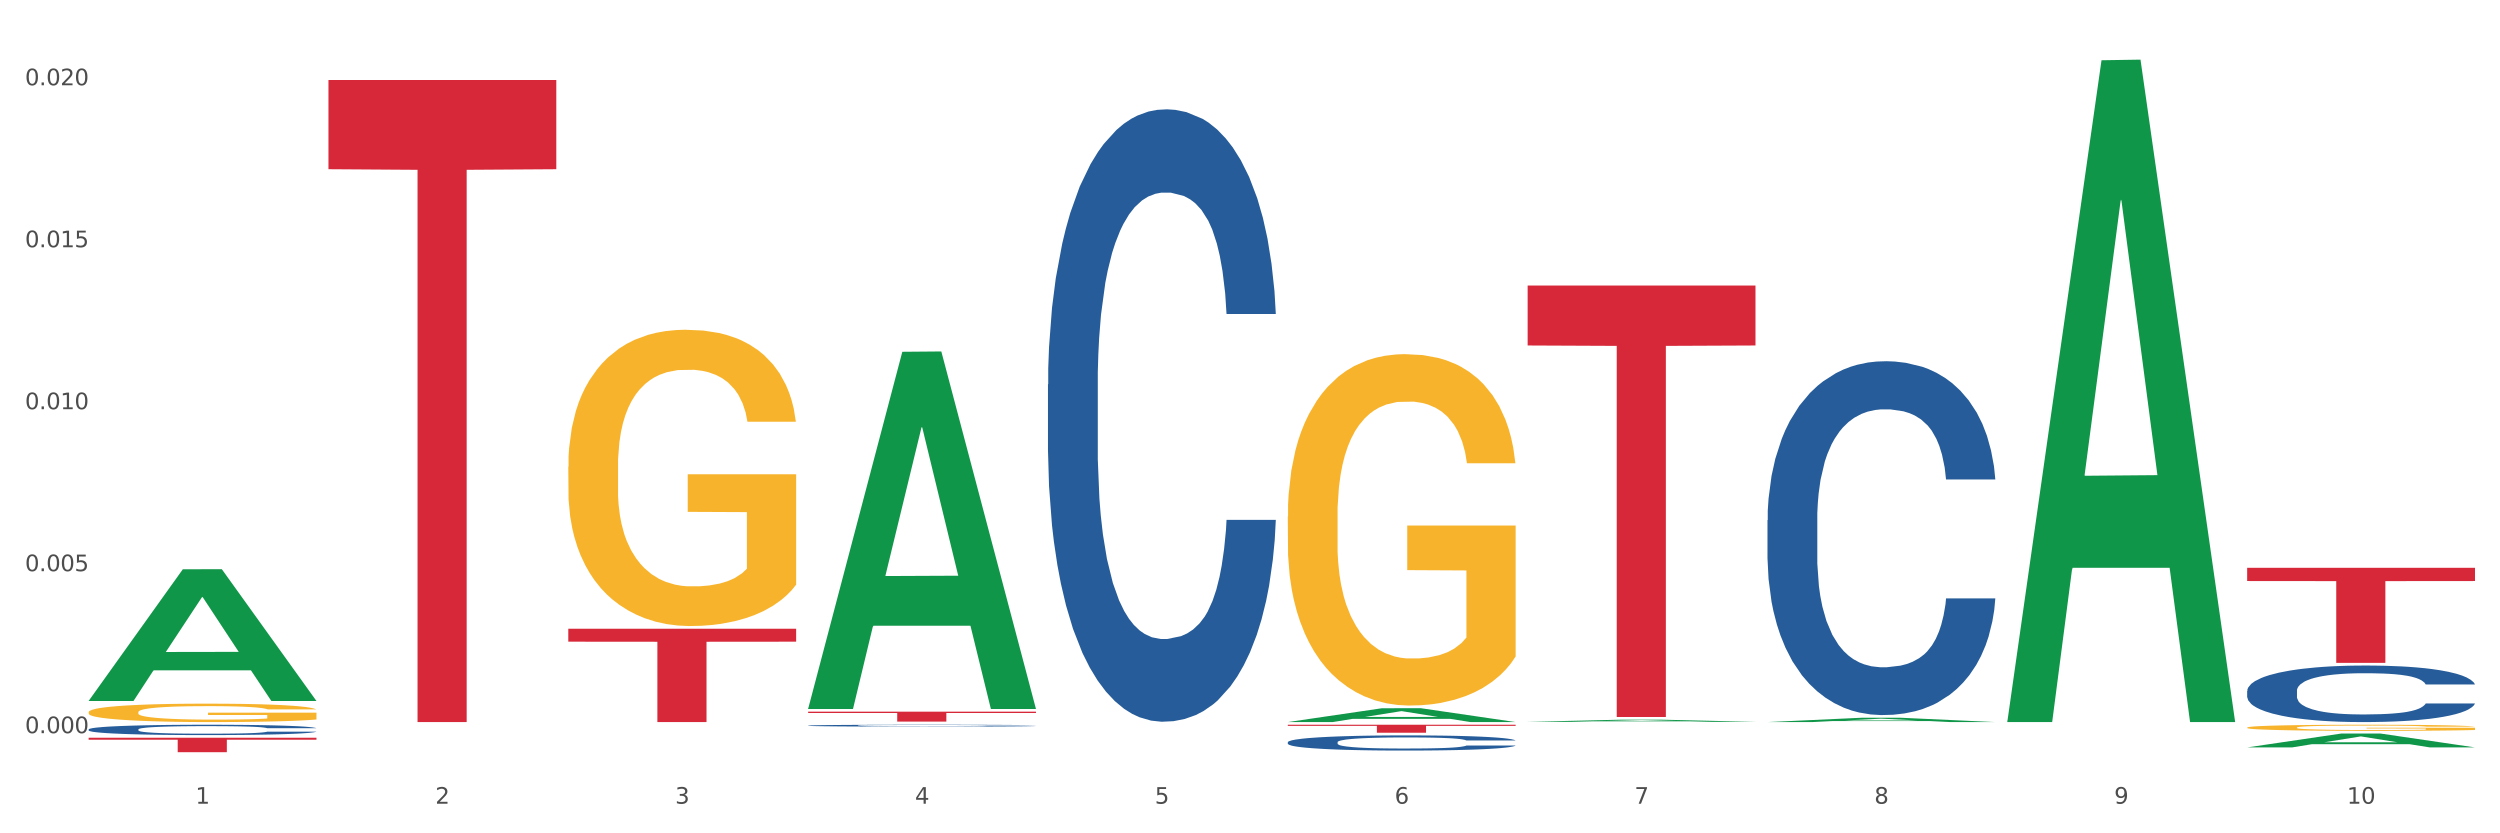 <?xml version="1.0" encoding="utf-8" standalone="no"?>
<!DOCTYPE svg PUBLIC "-//W3C//DTD SVG 1.1//EN"
  "http://www.w3.org/Graphics/SVG/1.1/DTD/svg11.dtd">
<svg xmlns:xlink="http://www.w3.org/1999/xlink" width="1080pt" height="360pt" viewBox="0 0 1080 360" xmlns="http://www.w3.org/2000/svg" version="1.1">
 <rect x="0" y="0" width="1080" height="360" fill="#333333" stroke="none"/>
 <defs>
  <style type="text/css">*{stroke-linejoin: round; stroke-linecap: butt}</style>
 </defs>
 <g id="figure_1">
  <g id="patch_1">
   <path d="M 0 360 
L 1080 360 
L 1080 0 
L 0 0 
z
" style="fill: #ffffff; stroke: #ffffff; stroke-linejoin: miter"/>
  </g>
  <g id="axes_1">
   <g id="matplotlib.axis_1">
    <g id="xtick_1">
     <g id="text_1">
      <!-- 1 -->
      <g style="fill: #4d4d4d" transform="translate(84.444 347.204) scale(0.096 -0.096)">
       <defs>
        <path id="DejaVuSans-31" d="M 794 531 
L 1825 531 
L 1825 4091 
L 703 3866 
L 703 4441 
L 1819 4666 
L 2450 4666 
L 2450 531 
L 3481 531 
L 3481 0 
L 794 0 
L 794 531 
z
" transform="scale(0.016)"/>
       </defs>
       <use xlink:href="#DejaVuSans-31"/>
      </g>
     </g>
    </g>
    <g id="xtick_2">
     <g id="text_2">
      <!-- 2 -->
      <g style="fill: #4d4d4d" transform="translate(188.053 347.204) scale(0.096 -0.096)">
       <defs>
        <path id="DejaVuSans-32" d="M 1228 531 
L 3431 531 
L 3431 0 
L 469 0 
L 469 531 
Q 828 903 1448 1529 
Q 2069 2156 2228 2338 
Q 2531 2678 2651 2914 
Q 2772 3150 2772 3378 
Q 2772 3750 2511 3984 
Q 2250 4219 1831 4219 
Q 1534 4219 1204 4116 
Q 875 4013 500 3803 
L 500 4441 
Q 881 4594 1212 4672 
Q 1544 4750 1819 4750 
Q 2544 4750 2975 4387 
Q 3406 4025 3406 3419 
Q 3406 3131 3298 2873 
Q 3191 2616 2906 2266 
Q 2828 2175 2409 1742 
Q 1991 1309 1228 531 
z
" transform="scale(0.016)"/>
       </defs>
       <use xlink:href="#DejaVuSans-32"/>
      </g>
     </g>
    </g>
    <g id="xtick_3">
     <g id="text_3">
      <!-- 3 -->
      <g style="fill: #4d4d4d" transform="translate(291.663 347.204) scale(0.096 -0.096)">
       <defs>
        <path id="DejaVuSans-33" d="M 2597 2516 
Q 3050 2419 3304 2112 
Q 3559 1806 3559 1356 
Q 3559 666 3084 287 
Q 2609 -91 1734 -91 
Q 1441 -91 1130 -33 
Q 819 25 488 141 
L 488 750 
Q 750 597 1062 519 
Q 1375 441 1716 441 
Q 2309 441 2620 675 
Q 2931 909 2931 1356 
Q 2931 1769 2642 2001 
Q 2353 2234 1838 2234 
L 1294 2234 
L 1294 2753 
L 1863 2753 
Q 2328 2753 2575 2939 
Q 2822 3125 2822 3475 
Q 2822 3834 2567 4026 
Q 2313 4219 1838 4219 
Q 1578 4219 1281 4162 
Q 984 4106 628 3988 
L 628 4550 
Q 988 4650 1302 4700 
Q 1616 4750 1894 4750 
Q 2613 4750 3031 4423 
Q 3450 4097 3450 3541 
Q 3450 3153 3228 2886 
Q 3006 2619 2597 2516 
z
" transform="scale(0.016)"/>
       </defs>
       <use xlink:href="#DejaVuSans-33"/>
      </g>
     </g>
    </g>
    <g id="xtick_4">
     <g id="text_4">
      <!-- 4 -->
      <g style="fill: #4d4d4d" transform="translate(395.273 347.204) scale(0.096 -0.096)">
       <defs>
        <path id="DejaVuSans-34" d="M 2419 4116 
L 825 1625 
L 2419 1625 
L 2419 4116 
z
M 2253 4666 
L 3047 4666 
L 3047 1625 
L 3713 1625 
L 3713 1100 
L 3047 1100 
L 3047 0 
L 2419 0 
L 2419 1100 
L 313 1100 
L 313 1709 
L 2253 4666 
z
" transform="scale(0.016)"/>
       </defs>
       <use xlink:href="#DejaVuSans-34"/>
      </g>
     </g>
    </g>
    <g id="xtick_5">
     <g id="text_5">
      <!-- 5 -->
      <g style="fill: #4d4d4d" transform="translate(498.883 347.204) scale(0.096 -0.096)">
       <defs>
        <path id="DejaVuSans-35" d="M 691 4666 
L 3169 4666 
L 3169 4134 
L 1269 4134 
L 1269 2991 
Q 1406 3038 1543 3061 
Q 1681 3084 1819 3084 
Q 2600 3084 3056 2656 
Q 3513 2228 3513 1497 
Q 3513 744 3044 326 
Q 2575 -91 1722 -91 
Q 1428 -91 1123 -41 
Q 819 9 494 109 
L 494 744 
Q 775 591 1075 516 
Q 1375 441 1709 441 
Q 2250 441 2565 725 
Q 2881 1009 2881 1497 
Q 2881 1984 2565 2268 
Q 2250 2553 1709 2553 
Q 1456 2553 1204 2497 
Q 953 2441 691 2322 
L 691 4666 
z
" transform="scale(0.016)"/>
       </defs>
       <use xlink:href="#DejaVuSans-35"/>
      </g>
     </g>
    </g>
    <g id="xtick_6">
     <g id="text_6">
      <!-- 6 -->
      <g style="fill: #4d4d4d" transform="translate(602.492 347.204) scale(0.096 -0.096)">
       <defs>
        <path id="DejaVuSans-36" d="M 2113 2584 
Q 1688 2584 1439 2293 
Q 1191 2003 1191 1497 
Q 1191 994 1439 701 
Q 1688 409 2113 409 
Q 2538 409 2786 701 
Q 3034 994 3034 1497 
Q 3034 2003 2786 2293 
Q 2538 2584 2113 2584 
z
M 3366 4563 
L 3366 3988 
Q 3128 4100 2886 4159 
Q 2644 4219 2406 4219 
Q 1781 4219 1451 3797 
Q 1122 3375 1075 2522 
Q 1259 2794 1537 2939 
Q 1816 3084 2150 3084 
Q 2853 3084 3261 2657 
Q 3669 2231 3669 1497 
Q 3669 778 3244 343 
Q 2819 -91 2113 -91 
Q 1303 -91 875 529 
Q 447 1150 447 2328 
Q 447 3434 972 4092 
Q 1497 4750 2381 4750 
Q 2619 4750 2861 4703 
Q 3103 4656 3366 4563 
z
" transform="scale(0.016)"/>
       </defs>
       <use xlink:href="#DejaVuSans-36"/>
      </g>
     </g>
    </g>
    <g id="xtick_7">
     <g id="text_7">
      <!-- 7 -->
      <g style="fill: #4d4d4d" transform="translate(706.102 347.204) scale(0.096 -0.096)">
       <defs>
        <path id="DejaVuSans-37" d="M 525 4666 
L 3525 4666 
L 3525 4397 
L 1831 0 
L 1172 0 
L 2766 4134 
L 525 4134 
L 525 4666 
z
" transform="scale(0.016)"/>
       </defs>
       <use xlink:href="#DejaVuSans-37"/>
      </g>
     </g>
    </g>
    <g id="xtick_8">
     <g id="text_8">
      <!-- 8 -->
      <g style="fill: #4d4d4d" transform="translate(809.712 347.204) scale(0.096 -0.096)">
       <defs>
        <path id="DejaVuSans-38" d="M 2034 2216 
Q 1584 2216 1326 1975 
Q 1069 1734 1069 1313 
Q 1069 891 1326 650 
Q 1584 409 2034 409 
Q 2484 409 2743 651 
Q 3003 894 3003 1313 
Q 3003 1734 2745 1975 
Q 2488 2216 2034 2216 
z
M 1403 2484 
Q 997 2584 770 2862 
Q 544 3141 544 3541 
Q 544 4100 942 4425 
Q 1341 4750 2034 4750 
Q 2731 4750 3128 4425 
Q 3525 4100 3525 3541 
Q 3525 3141 3298 2862 
Q 3072 2584 2669 2484 
Q 3125 2378 3379 2068 
Q 3634 1759 3634 1313 
Q 3634 634 3220 271 
Q 2806 -91 2034 -91 
Q 1263 -91 848 271 
Q 434 634 434 1313 
Q 434 1759 690 2068 
Q 947 2378 1403 2484 
z
M 1172 3481 
Q 1172 3119 1398 2916 
Q 1625 2713 2034 2713 
Q 2441 2713 2670 2916 
Q 2900 3119 2900 3481 
Q 2900 3844 2670 4047 
Q 2441 4250 2034 4250 
Q 1625 4250 1398 4047 
Q 1172 3844 1172 3481 
z
" transform="scale(0.016)"/>
       </defs>
       <use xlink:href="#DejaVuSans-38"/>
      </g>
     </g>
    </g>
    <g id="xtick_9">
     <g id="text_9">
      <!-- 9 -->
      <g style="fill: #4d4d4d" transform="translate(913.322 347.204) scale(0.096 -0.096)">
       <defs>
        <path id="DejaVuSans-39" d="M 703 97 
L 703 672 
Q 941 559 1184 500 
Q 1428 441 1663 441 
Q 2288 441 2617 861 
Q 2947 1281 2994 2138 
Q 2813 1869 2534 1725 
Q 2256 1581 1919 1581 
Q 1219 1581 811 2004 
Q 403 2428 403 3163 
Q 403 3881 828 4315 
Q 1253 4750 1959 4750 
Q 2769 4750 3195 4129 
Q 3622 3509 3622 2328 
Q 3622 1225 3098 567 
Q 2575 -91 1691 -91 
Q 1453 -91 1209 -44 
Q 966 3 703 97 
z
M 1959 2075 
Q 2384 2075 2632 2365 
Q 2881 2656 2881 3163 
Q 2881 3666 2632 3958 
Q 2384 4250 1959 4250 
Q 1534 4250 1286 3958 
Q 1038 3666 1038 3163 
Q 1038 2656 1286 2365 
Q 1534 2075 1959 2075 
z
" transform="scale(0.016)"/>
       </defs>
       <use xlink:href="#DejaVuSans-39"/>
      </g>
     </g>
    </g>
    <g id="xtick_10">
     <g id="text_10">
      <!-- 10 -->
      <g style="fill: #4d4d4d" transform="translate(1013.877 347.204) scale(0.096 -0.096)">
       <defs>
        <path id="DejaVuSans-30" d="M 2034 4250 
Q 1547 4250 1301 3770 
Q 1056 3291 1056 2328 
Q 1056 1369 1301 889 
Q 1547 409 2034 409 
Q 2525 409 2770 889 
Q 3016 1369 3016 2328 
Q 3016 3291 2770 3770 
Q 2525 4250 2034 4250 
z
M 2034 4750 
Q 2819 4750 3233 4129 
Q 3647 3509 3647 2328 
Q 3647 1150 3233 529 
Q 2819 -91 2034 -91 
Q 1250 -91 836 529 
Q 422 1150 422 2328 
Q 422 3509 836 4129 
Q 1250 4750 2034 4750 
z
" transform="scale(0.016)"/>
       </defs>
       <use xlink:href="#DejaVuSans-31"/>
       <use xlink:href="#DejaVuSans-30" transform="translate(63.623 0)"/>
      </g>
     </g>
    </g>
    <g id="xtick_11"/>
    <g id="xtick_12"/>
    <g id="xtick_13"/>
    <g id="xtick_14"/>
    <g id="xtick_15"/>
    <g id="xtick_16"/>
    <g id="xtick_17"/>
    <g id="xtick_18"/>
    <g id="xtick_19"/>
   </g>
   <g id="matplotlib.axis_2">
    <g id="ytick_1">
     <g id="text_11">
      <!-- 0.000 -->
      <g style="fill: #4d4d4d" transform="translate(10.8 316.734) scale(0.096 -0.096)">
       <defs>
        <path id="DejaVuSans-2e" d="M 684 794 
L 1344 794 
L 1344 0 
L 684 0 
L 684 794 
z
" transform="scale(0.016)"/>
       </defs>
       <use xlink:href="#DejaVuSans-30"/>
       <use xlink:href="#DejaVuSans-2e" transform="translate(63.623 0)"/>
       <use xlink:href="#DejaVuSans-30" transform="translate(95.41 0)"/>
       <use xlink:href="#DejaVuSans-30" transform="translate(159.033 0)"/>
       <use xlink:href="#DejaVuSans-30" transform="translate(222.656 0)"/>
      </g>
     </g>
    </g>
    <g id="ytick_2">
     <g id="text_12">
      <!-- 0.005 -->
      <g style="fill: #4d4d4d" transform="translate(10.8 246.759) scale(0.096 -0.096)">
       <use xlink:href="#DejaVuSans-30"/>
       <use xlink:href="#DejaVuSans-2e" transform="translate(63.623 0)"/>
       <use xlink:href="#DejaVuSans-30" transform="translate(95.41 0)"/>
       <use xlink:href="#DejaVuSans-30" transform="translate(159.033 0)"/>
       <use xlink:href="#DejaVuSans-35" transform="translate(222.656 0)"/>
      </g>
     </g>
    </g>
    <g id="ytick_3">
     <g id="text_13">
      <!-- 0.010 -->
      <g style="fill: #4d4d4d" transform="translate(10.8 176.784) scale(0.096 -0.096)">
       <use xlink:href="#DejaVuSans-30"/>
       <use xlink:href="#DejaVuSans-2e" transform="translate(63.623 0)"/>
       <use xlink:href="#DejaVuSans-30" transform="translate(95.41 0)"/>
       <use xlink:href="#DejaVuSans-31" transform="translate(159.033 0)"/>
       <use xlink:href="#DejaVuSans-30" transform="translate(222.656 0)"/>
      </g>
     </g>
    </g>
    <g id="ytick_4">
     <g id="text_14">
      <!-- 0.015 -->
      <g style="fill: #4d4d4d" transform="translate(10.8 106.81) scale(0.096 -0.096)">
       <use xlink:href="#DejaVuSans-30"/>
       <use xlink:href="#DejaVuSans-2e" transform="translate(63.623 0)"/>
       <use xlink:href="#DejaVuSans-30" transform="translate(95.41 0)"/>
       <use xlink:href="#DejaVuSans-31" transform="translate(159.033 0)"/>
       <use xlink:href="#DejaVuSans-35" transform="translate(222.656 0)"/>
      </g>
     </g>
    </g>
    <g id="ytick_5">
     <g id="text_15">
      <!-- 0.020 -->
      <g style="fill: #4d4d4d" transform="translate(10.8 36.835) scale(0.096 -0.096)">
       <use xlink:href="#DejaVuSans-30"/>
       <use xlink:href="#DejaVuSans-2e" transform="translate(63.623 0)"/>
       <use xlink:href="#DejaVuSans-30" transform="translate(95.41 0)"/>
       <use xlink:href="#DejaVuSans-32" transform="translate(159.033 0)"/>
       <use xlink:href="#DejaVuSans-30" transform="translate(222.656 0)"/>
      </g>
     </g>
    </g>
    <g id="ytick_6"/>
    <g id="ytick_7"/>
    <g id="ytick_8"/>
    <g id="ytick_9"/>
   </g>
   <g id="PolyCollection_1">
    <path d="M 38.283 302.727 
L 38.384 302.674 
L 78.974 245.933 
L 95.818 245.88 
L 136.712 302.834 
L 117.229 302.834 
L 108.401 289.572 
L 66.493 289.572 
L 66.188 289.785 
L 57.664 302.834 
L 38.283 302.834 
L 38.283 302.727 
L 71.769 281.657 
L 103.125 281.603 
L 87.599 258.019 
L 87.396 257.912 
L 87.193 258.073 
L 71.668 281.603 
L 71.769 281.657 
L 38.283 302.727 
z
" clip-path="url(#p8553e8bd21)" style="fill: #109648"/>
    <path d="M 970.771 298.488 
L 970.887 298.465 
L 970.887 297.841 
L 971.236 296.993 
L 972.516 295.432 
L 974.145 294.25 
L 976.937 292.867 
L 978.45 292.287 
L 980.428 291.64 
L 984.5 290.592 
L 989.154 289.699 
L 992.411 289.209 
L 994.854 288.896 
L 1000.323 288.339 
L 1003.464 288.093 
L 1006.722 287.893 
L 1009.514 287.759 
L 1014.168 287.603 
L 1017.891 287.536 
L 1022.196 287.514 
L 1025.803 287.536 
L 1030.573 287.625 
L 1037.554 287.893 
L 1040.23 288.049 
L 1043.836 288.317 
L 1047.56 288.673 
L 1050.585 289.03 
L 1054.075 289.543 
L 1057.682 290.212 
L 1061.172 291.06 
L 1063.615 291.841 
L 1065.593 292.666 
L 1067.338 293.67 
L 1068.618 294.763 
L 1069.2 295.677 
L 1047.909 295.677 
L 1047.327 294.852 
L 1046.163 293.96 
L 1045 293.357 
L 1043.72 292.867 
L 1041.742 292.309 
L 1039.997 291.952 
L 1037.088 291.528 
L 1034.412 291.261 
L 1032.202 291.105 
L 1029.526 290.971 
L 1023.825 290.837 
L 1019.753 290.837 
L 1017.193 290.882 
L 1014.052 290.993 
L 1011.376 291.149 
L 1008.234 291.417 
L 1005.791 291.707 
L 1003.348 292.086 
L 1001.952 292.354 
L 999.857 292.844 
L 998.461 293.246 
L 996.6 293.937 
L 995.553 294.428 
L 993.691 295.7 
L 992.877 296.636 
L 992.528 297.283 
L 992.295 297.997 
L 992.295 301.477 
L 992.993 303.038 
L 993.575 303.707 
L 994.505 304.465 
L 996.251 305.447 
L 998.81 306.406 
L 1001.486 307.097 
L 1003.697 307.521 
L 1005.791 307.834 
L 1007.885 308.079 
L 1010.445 308.302 
L 1012.539 308.436 
L 1015.681 308.57 
L 1019.404 308.637 
L 1022.312 308.637 
L 1028.246 308.525 
L 1030.922 308.413 
L 1033.482 308.257 
L 1036.274 308.012 
L 1038.484 307.744 
L 1039.764 307.544 
L 1041.859 307.12 
L 1043.487 306.674 
L 1044.884 306.161 
L 1045.814 305.715 
L 1046.861 305.045 
L 1047.676 304.287 
L 1047.909 303.886 
L 1069.2 303.886 
L 1068.735 304.689 
L 1067.92 305.469 
L 1066.291 306.518 
L 1065.012 307.12 
L 1063.034 307.856 
L 1060.939 308.48 
L 1058.031 309.172 
L 1055.355 309.685 
L 1052.562 310.131 
L 1049.537 310.532 
L 1044.069 311.09 
L 1042.091 311.246 
L 1037.903 311.514 
L 1034.645 311.67 
L 1029.875 311.826 
L 1024.988 311.915 
L 1019.869 311.938 
L 1015.332 311.893 
L 1010.329 311.759 
L 1007.187 311.625 
L 1003.697 311.425 
L 999.625 311.112 
L 995.785 310.733 
L 992.179 310.287 
L 988.804 309.774 
L 985.663 309.194 
L 981.591 308.235 
L 978.566 307.298 
L 976.355 306.428 
L 974.843 305.692 
L 973.33 304.755 
L 972.516 304.109 
L 971.236 302.547 
L 970.771 301.097 
L 970.771 298.488 
z
" clip-path="url(#p8553e8bd21)" style="fill: #255c99"/>
    <path d="M 763.551 224.733 
L 763.668 224.594 
L 763.668 220.685 
L 764.017 215.38 
L 765.296 205.607 
L 766.925 198.208 
L 769.718 189.553 
L 771.23 185.923 
L 773.208 181.874 
L 777.28 175.313 
L 781.934 169.729 
L 785.192 166.657 
L 787.635 164.703 
L 793.103 161.213 
L 796.245 159.677 
L 799.502 158.421 
L 802.295 157.583 
L 806.949 156.606 
L 810.672 156.187 
L 814.976 156.047 
L 818.583 156.187 
L 823.353 156.745 
L 830.334 158.421 
L 833.01 159.398 
L 836.617 161.073 
L 840.34 163.307 
L 843.365 165.541 
L 846.855 168.751 
L 850.462 172.94 
L 853.953 178.245 
L 856.396 183.131 
L 858.374 188.296 
L 860.119 194.579 
L 861.399 201.419 
L 861.981 207.143 
L 840.689 207.143 
L 840.107 201.978 
L 838.944 196.393 
L 837.78 192.624 
L 836.501 189.553 
L 834.523 186.063 
L 832.777 183.829 
L 829.869 181.176 
L 827.193 179.501 
L 824.982 178.524 
L 822.306 177.686 
L 816.605 176.849 
L 812.533 176.849 
L 809.974 177.128 
L 806.832 177.826 
L 804.156 178.803 
L 801.015 180.478 
L 798.572 182.293 
L 796.128 184.667 
L 794.732 186.342 
L 792.638 189.413 
L 791.242 191.926 
L 789.38 196.254 
L 788.333 199.325 
L 786.472 207.283 
L 785.657 213.146 
L 785.308 217.195 
L 785.075 221.662 
L 785.075 243.441 
L 785.773 253.213 
L 786.355 257.401 
L 787.286 262.148 
L 789.031 268.29 
L 791.591 274.293 
L 794.267 278.621 
L 796.477 281.274 
L 798.572 283.228 
L 800.666 284.764 
L 803.225 286.16 
L 805.32 286.998 
L 808.461 287.835 
L 812.184 288.254 
L 815.093 288.254 
L 821.026 287.556 
L 823.702 286.858 
L 826.262 285.881 
L 829.054 284.345 
L 831.265 282.67 
L 832.545 281.413 
L 834.639 278.761 
L 836.268 275.969 
L 837.664 272.758 
L 838.595 269.966 
L 839.642 265.778 
L 840.456 261.031 
L 840.689 258.518 
L 861.981 258.518 
L 861.515 263.544 
L 860.701 268.43 
L 859.072 274.992 
L 857.792 278.761 
L 855.814 283.368 
L 853.72 287.277 
L 850.811 291.605 
L 848.135 294.816 
L 845.343 297.608 
L 842.318 300.121 
L 836.85 303.611 
L 834.872 304.588 
L 830.683 306.263 
L 827.426 307.24 
L 822.655 308.218 
L 817.769 308.776 
L 812.65 308.916 
L 808.112 308.637 
L 803.109 307.799 
L 799.968 306.961 
L 796.477 305.705 
L 792.405 303.75 
L 788.566 301.377 
L 784.959 298.585 
L 781.585 295.374 
L 778.444 291.744 
L 774.371 285.741 
L 771.346 279.878 
L 769.136 274.433 
L 767.623 269.826 
L 766.111 263.963 
L 765.296 259.914 
L 764.017 250.142 
L 763.551 241.067 
L 763.551 224.733 
z
" clip-path="url(#p8553e8bd21)" style="fill: #255c99"/>
    <path d="M 556.332 320.634 
L 556.448 320.628 
L 556.448 320.46 
L 556.797 320.232 
L 558.077 319.813 
L 559.706 319.496 
L 562.498 319.124 
L 564.011 318.968 
L 565.989 318.795 
L 570.061 318.513 
L 574.715 318.274 
L 577.972 318.142 
L 580.415 318.058 
L 585.884 317.908 
L 589.025 317.842 
L 592.283 317.789 
L 595.075 317.753 
L 599.729 317.711 
L 603.452 317.693 
L 607.757 317.687 
L 611.364 317.693 
L 616.134 317.717 
L 623.115 317.789 
L 625.791 317.83 
L 629.397 317.902 
L 633.121 317.998 
L 636.146 318.094 
L 639.636 318.232 
L 643.243 318.411 
L 646.733 318.639 
L 649.176 318.849 
L 651.154 319.07 
L 652.899 319.34 
L 654.179 319.633 
L 654.761 319.879 
L 633.47 319.879 
L 632.888 319.657 
L 631.724 319.418 
L 630.561 319.256 
L 629.281 319.124 
L 627.303 318.974 
L 625.558 318.879 
L 622.649 318.765 
L 619.973 318.693 
L 617.763 318.651 
L 615.087 318.615 
L 609.386 318.579 
L 605.314 318.579 
L 602.754 318.591 
L 599.613 318.621 
L 596.937 318.663 
L 593.795 318.735 
L 591.352 318.813 
L 588.909 318.915 
L 587.513 318.986 
L 585.418 319.118 
L 584.022 319.226 
L 582.161 319.412 
L 581.114 319.543 
L 579.252 319.885 
L 578.438 320.136 
L 578.089 320.31 
L 577.856 320.502 
L 577.856 321.436 
L 578.554 321.855 
L 579.136 322.035 
L 580.066 322.239 
L 581.812 322.502 
L 584.371 322.76 
L 587.047 322.945 
L 589.258 323.059 
L 591.352 323.143 
L 593.446 323.209 
L 596.006 323.269 
L 598.1 323.305 
L 601.242 323.341 
L 604.965 323.359 
L 607.873 323.359 
L 613.807 323.329 
L 616.483 323.299 
L 619.043 323.257 
L 621.835 323.191 
L 624.045 323.119 
L 625.325 323.065 
L 627.42 322.951 
L 629.048 322.832 
L 630.445 322.694 
L 631.375 322.574 
L 632.422 322.394 
L 633.237 322.191 
L 633.47 322.083 
L 654.761 322.083 
L 654.296 322.299 
L 653.481 322.508 
L 651.852 322.79 
L 650.573 322.951 
L 648.595 323.149 
L 646.5 323.317 
L 643.592 323.503 
L 640.916 323.64 
L 638.123 323.76 
L 635.098 323.868 
L 629.63 324.018 
L 627.652 324.06 
L 623.464 324.131 
L 620.206 324.173 
L 615.436 324.215 
L 610.549 324.239 
L 605.43 324.245 
L 600.893 324.233 
L 595.89 324.197 
L 592.748 324.161 
L 589.258 324.107 
L 585.186 324.024 
L 581.346 323.922 
L 577.74 323.802 
L 574.365 323.664 
L 571.224 323.508 
L 567.152 323.251 
L 564.127 322.999 
L 561.916 322.766 
L 560.404 322.568 
L 558.891 322.317 
L 558.077 322.143 
L 556.797 321.724 
L 556.332 321.334 
L 556.332 320.634 
z
" clip-path="url(#p8553e8bd21)" style="fill: #255c99"/>
    <path d="M 452.722 166.099 
L 452.838 165.857 
L 452.838 159.092 
L 453.187 149.911 
L 454.467 132.997 
L 456.096 120.192 
L 458.888 105.211 
L 460.401 98.929 
L 462.379 91.922 
L 466.451 80.566 
L 471.105 70.902 
L 474.362 65.586 
L 476.806 62.203 
L 482.274 56.163 
L 485.415 53.505 
L 488.673 51.331 
L 491.465 49.881 
L 496.119 48.19 
L 499.842 47.465 
L 504.147 47.223 
L 507.754 47.465 
L 512.524 48.431 
L 519.505 51.331 
L 522.181 53.022 
L 525.788 55.921 
L 529.511 59.787 
L 532.536 63.653 
L 536.026 69.21 
L 539.633 76.459 
L 543.123 85.64 
L 545.567 94.097 
L 547.545 103.037 
L 549.29 113.91 
L 550.57 125.749 
L 551.151 135.655 
L 529.86 135.655 
L 529.278 126.715 
L 528.115 117.051 
L 526.951 110.527 
L 525.671 105.211 
L 523.693 99.171 
L 521.948 95.305 
L 519.04 90.714 
L 516.364 87.815 
L 514.153 86.124 
L 511.477 84.674 
L 505.776 83.224 
L 501.704 83.224 
L 499.144 83.707 
L 496.003 84.915 
L 493.327 86.607 
L 490.186 89.506 
L 487.742 92.647 
L 485.299 96.755 
L 483.903 99.654 
L 481.809 104.97 
L 480.412 109.319 
L 478.551 116.809 
L 477.504 122.125 
L 475.642 135.897 
L 474.828 146.045 
L 474.479 153.052 
L 474.246 160.783 
L 474.246 198.476 
L 474.944 215.389 
L 475.526 222.637 
L 476.457 230.852 
L 478.202 241.483 
L 480.762 251.873 
L 483.438 259.363 
L 485.648 263.954 
L 487.742 267.337 
L 489.837 269.994 
L 492.396 272.41 
L 494.49 273.86 
L 497.632 275.31 
L 501.355 276.035 
L 504.264 276.035 
L 510.197 274.827 
L 512.873 273.619 
L 515.433 271.927 
L 518.225 269.269 
L 520.436 266.37 
L 521.716 264.196 
L 523.81 259.605 
L 525.439 254.772 
L 526.835 249.215 
L 527.766 244.383 
L 528.813 237.134 
L 529.627 228.919 
L 529.86 224.57 
L 551.151 224.57 
L 550.686 233.268 
L 549.871 241.725 
L 548.243 253.081 
L 546.963 259.605 
L 544.985 267.578 
L 542.891 274.343 
L 539.982 281.834 
L 537.306 287.391 
L 534.514 292.223 
L 531.489 296.572 
L 526.02 302.613 
L 524.042 304.304 
L 519.854 307.203 
L 516.596 308.895 
L 511.826 310.586 
L 506.94 311.552 
L 501.82 311.794 
L 497.283 311.311 
L 492.28 309.861 
L 489.138 308.411 
L 485.648 306.237 
L 481.576 302.854 
L 477.737 298.747 
L 474.13 293.914 
L 470.756 288.357 
L 467.614 282.075 
L 463.542 271.686 
L 460.517 261.538 
L 458.307 252.115 
L 456.794 244.141 
L 455.282 233.993 
L 454.467 226.986 
L 453.187 210.073 
L 452.722 194.368 
L 452.722 166.099 
z
" clip-path="url(#p8553e8bd21)" style="fill: #255c99"/>
    <path d="M 349.112 313.452 
L 349.229 313.452 
L 349.229 313.431 
L 349.578 313.403 
L 350.857 313.351 
L 352.486 313.311 
L 355.279 313.265 
L 356.791 313.246 
L 358.769 313.224 
L 362.841 313.189 
L 367.495 313.16 
L 370.753 313.143 
L 373.196 313.133 
L 378.664 313.114 
L 381.806 313.106 
L 385.063 313.1 
L 387.856 313.095 
L 392.51 313.09 
L 396.233 313.088 
L 400.537 313.087 
L 404.144 313.088 
L 408.914 313.091 
L 415.895 313.1 
L 418.571 313.105 
L 422.178 313.114 
L 425.901 313.126 
L 428.926 313.138 
L 432.416 313.155 
L 436.023 313.177 
L 439.514 313.205 
L 441.957 313.231 
L 443.935 313.259 
L 445.68 313.292 
L 446.96 313.328 
L 447.542 313.359 
L 426.25 313.359 
L 425.668 313.331 
L 424.505 313.302 
L 423.341 313.282 
L 422.062 313.265 
L 420.084 313.247 
L 418.339 313.235 
L 415.43 313.221 
L 412.754 313.212 
L 410.543 313.207 
L 407.867 313.202 
L 402.166 313.198 
L 398.094 313.198 
L 395.535 313.199 
L 392.393 313.203 
L 389.717 313.208 
L 386.576 313.217 
L 384.133 313.227 
L 381.689 313.239 
L 380.293 313.248 
L 378.199 313.264 
L 376.803 313.278 
L 374.941 313.301 
L 373.894 313.317 
L 372.033 313.359 
L 371.218 313.391 
L 370.869 313.412 
L 370.636 313.436 
L 370.636 313.552 
L 371.334 313.604 
L 371.916 313.626 
L 372.847 313.651 
L 374.592 313.684 
L 377.152 313.716 
L 379.828 313.739 
L 382.038 313.753 
L 384.133 313.763 
L 386.227 313.772 
L 388.786 313.779 
L 390.881 313.783 
L 394.022 313.788 
L 397.745 313.79 
L 400.654 313.79 
L 406.587 313.786 
L 409.263 313.783 
L 411.823 313.777 
L 414.615 313.769 
L 416.826 313.76 
L 418.106 313.754 
L 420.2 313.74 
L 421.829 313.725 
L 423.225 313.708 
L 424.156 313.693 
L 425.203 313.671 
L 426.017 313.645 
L 426.25 313.632 
L 447.542 313.632 
L 447.076 313.659 
L 446.262 313.685 
L 444.633 313.72 
L 443.353 313.74 
L 441.375 313.764 
L 439.281 313.785 
L 436.372 313.808 
L 433.696 313.825 
L 430.904 313.84 
L 427.879 313.853 
L 422.411 313.872 
L 420.433 313.877 
L 416.244 313.886 
L 412.987 313.891 
L 408.216 313.896 
L 403.33 313.899 
L 398.211 313.9 
L 393.673 313.898 
L 388.67 313.894 
L 385.529 313.89 
L 382.038 313.883 
L 377.966 313.872 
L 374.127 313.86 
L 370.52 313.845 
L 367.146 313.828 
L 364.005 313.809 
L 359.932 313.777 
L 356.907 313.746 
L 354.697 313.717 
L 353.184 313.692 
L 351.672 313.661 
L 350.857 313.639 
L 349.578 313.587 
L 349.112 313.539 
L 349.112 313.452 
z
" clip-path="url(#p8553e8bd21)" style="fill: #255c99"/>
    <path d="M 38.283 315.095 
L 38.399 315.091 
L 38.399 314.977 
L 38.748 314.822 
L 40.028 314.536 
L 41.657 314.32 
L 44.449 314.067 
L 45.962 313.96 
L 47.94 313.842 
L 52.012 313.65 
L 56.666 313.487 
L 59.923 313.397 
L 62.367 313.34 
L 67.835 313.238 
L 70.976 313.193 
L 74.234 313.156 
L 77.026 313.132 
L 81.68 313.103 
L 85.403 313.091 
L 89.708 313.087 
L 93.315 313.091 
L 98.085 313.107 
L 105.066 313.156 
L 107.742 313.185 
L 111.349 313.234 
L 115.072 313.299 
L 118.097 313.365 
L 121.587 313.458 
L 125.194 313.581 
L 128.684 313.736 
L 131.128 313.879 
L 133.106 314.03 
L 134.851 314.214 
L 136.131 314.414 
L 136.712 314.581 
L 115.421 314.581 
L 114.839 314.43 
L 113.676 314.267 
L 112.512 314.156 
L 111.232 314.067 
L 109.254 313.965 
L 107.509 313.899 
L 104.601 313.822 
L 101.925 313.773 
L 99.714 313.744 
L 97.038 313.72 
L 91.337 313.695 
L 87.265 313.695 
L 84.705 313.703 
L 81.564 313.724 
L 78.888 313.752 
L 75.747 313.801 
L 73.303 313.854 
L 70.86 313.924 
L 69.464 313.973 
L 67.37 314.063 
L 65.974 314.136 
L 64.112 314.262 
L 63.065 314.352 
L 61.203 314.585 
L 60.389 314.756 
L 60.04 314.875 
L 59.807 315.005 
L 59.807 315.642 
L 60.505 315.928 
L 61.087 316.05 
L 62.018 316.189 
L 63.763 316.369 
L 66.323 316.544 
L 68.999 316.671 
L 71.209 316.748 
L 73.303 316.805 
L 75.398 316.85 
L 77.957 316.891 
L 80.051 316.915 
L 83.193 316.94 
L 86.916 316.952 
L 89.825 316.952 
L 95.758 316.932 
L 98.434 316.911 
L 100.994 316.883 
L 103.786 316.838 
L 105.997 316.789 
L 107.277 316.752 
L 109.371 316.675 
L 111 316.593 
L 112.396 316.499 
L 113.327 316.418 
L 114.374 316.295 
L 115.188 316.156 
L 115.421 316.083 
L 136.712 316.083 
L 136.247 316.23 
L 135.432 316.373 
L 133.804 316.564 
L 132.524 316.675 
L 130.546 316.809 
L 128.452 316.924 
L 125.543 317.05 
L 122.867 317.144 
L 120.075 317.226 
L 117.05 317.299 
L 111.581 317.401 
L 109.603 317.43 
L 105.415 317.479 
L 102.157 317.507 
L 97.387 317.536 
L 92.501 317.552 
L 87.381 317.556 
L 82.844 317.548 
L 77.841 317.524 
L 74.7 317.499 
L 71.209 317.462 
L 67.137 317.405 
L 63.298 317.336 
L 59.691 317.254 
L 56.317 317.16 
L 53.175 317.054 
L 49.103 316.879 
L 46.078 316.707 
L 43.868 316.548 
L 42.355 316.413 
L 40.843 316.242 
L 40.028 316.124 
L 38.748 315.838 
L 38.283 315.573 
L 38.283 315.095 
z
" clip-path="url(#p8553e8bd21)" style="fill: #255c99"/>
    <path d="M 38.283 318.706 
L 136.712 318.706 
L 136.712 319.573 
L 97.994 319.579 
L 97.994 324.95 
L 76.768 324.95 
L 76.768 319.579 
L 38.283 319.573 
L 38.283 318.711 
L 38.283 318.706 
z
" clip-path="url(#p8553e8bd21)" style="fill: #d62839"/>
    <path d="M 141.893 34.552 
L 240.322 34.552 
L 240.322 73.099 
L 201.603 73.36 
L 201.603 311.938 
L 180.378 311.938 
L 180.378 73.36 
L 141.893 73.099 
L 141.893 34.812 
L 141.893 34.552 
z
" clip-path="url(#p8553e8bd21)" style="fill: #d62839"/>
    <path d="M 245.502 271.602 
L 343.932 271.602 
L 343.932 277.207 
L 305.213 277.245 
L 305.213 311.938 
L 283.988 311.938 
L 283.988 277.245 
L 245.502 277.207 
L 245.502 271.64 
L 245.502 271.602 
z
" clip-path="url(#p8553e8bd21)" style="fill: #d62839"/>
    <path d="M 349.112 307.428 
L 447.542 307.428 
L 447.542 308.026 
L 408.823 308.03 
L 408.823 311.731 
L 387.598 311.731 
L 387.598 308.03 
L 349.112 308.026 
L 349.112 307.432 
L 349.112 307.428 
z
" clip-path="url(#p8553e8bd21)" style="fill: #d62839"/>
    <path d="M 556.332 313.087 
L 654.761 313.087 
L 654.761 313.567 
L 616.042 313.57 
L 616.042 316.537 
L 594.817 316.537 
L 594.817 313.57 
L 556.332 313.567 
L 556.332 313.09 
L 556.332 313.087 
z
" clip-path="url(#p8553e8bd21)" style="fill: #d62839"/>
    <path d="M 659.941 123.344 
L 758.371 123.344 
L 758.371 149.248 
L 719.652 149.423 
L 719.652 309.744 
L 698.427 309.744 
L 698.427 149.423 
L 659.941 149.248 
L 659.941 123.52 
L 659.941 123.344 
z
" clip-path="url(#p8553e8bd21)" style="fill: #d62839"/>
    <path d="M 970.771 245.3 
L 1069.2 245.3 
L 1069.2 251.006 
L 1030.481 251.045 
L 1030.481 286.364 
L 1009.256 286.364 
L 1009.256 251.045 
L 970.771 251.006 
L 970.771 245.338 
L 970.771 245.3 
z
" clip-path="url(#p8553e8bd21)" style="fill: #d62839"/>
    <path d="M 556.332 223.14 
L 556.448 223.001 
L 556.448 218.01 
L 556.68 213.712 
L 557.842 203.313 
L 559.586 194.717 
L 560.864 190.141 
L 562.142 186.398 
L 563.653 182.654 
L 565.512 178.772 
L 568.882 173.088 
L 570.974 170.176 
L 573.531 167.126 
L 578.179 162.689 
L 581.549 160.193 
L 585.035 158.114 
L 590.73 155.618 
L 594.448 154.509 
L 598.4 153.677 
L 603.164 153.122 
L 606.767 152.984 
L 614.669 153.399 
L 621.409 154.647 
L 624.663 155.618 
L 628.846 157.282 
L 631.054 158.391 
L 634.657 160.609 
L 638.375 163.521 
L 640.932 166.017 
L 644.767 170.731 
L 647.672 175.445 
L 650.345 181.268 
L 651.74 185.289 
L 652.785 189.032 
L 653.715 193.33 
L 654.645 200.124 
L 633.727 200.124 
L 632.914 195.271 
L 631.635 190.696 
L 629.776 186.259 
L 628.149 183.486 
L 625.36 180.02 
L 622.803 177.802 
L 620.131 176.138 
L 616.877 174.751 
L 614.32 174.058 
L 610.718 173.504 
L 603.629 173.642 
L 598.864 174.751 
L 595.61 176.138 
L 593.519 177.386 
L 591.659 178.772 
L 589.568 180.713 
L 587.127 183.625 
L 585.384 186.259 
L 583.641 189.587 
L 582.246 192.914 
L 580.968 196.797 
L 579.922 200.956 
L 579.109 205.254 
L 578.412 210.523 
L 577.83 219.258 
L 577.83 238.253 
L 578.063 242.551 
L 578.644 248.235 
L 579.341 252.533 
L 580.503 257.663 
L 581.549 261.13 
L 583.525 266.121 
L 585.733 270.28 
L 587.476 272.915 
L 589.219 275.133 
L 592.24 278.183 
L 595.61 280.679 
L 598.516 282.204 
L 602.467 283.591 
L 605.14 284.145 
L 607.464 284.423 
L 613.158 284.423 
L 617.225 284.007 
L 621.758 283.036 
L 625.244 281.788 
L 628.149 280.263 
L 631.403 277.767 
L 633.495 275.41 
L 633.495 246.433 
L 607.929 246.294 
L 607.929 227.022 
L 654.761 227.022 
L 654.761 283.591 
L 652.785 286.502 
L 650.577 289.137 
L 648.253 291.494 
L 644.767 294.405 
L 640.583 297.178 
L 636.865 299.119 
L 632.914 300.783 
L 628.265 302.308 
L 622.222 303.695 
L 618.504 304.249 
L 613.855 304.665 
L 608.394 304.804 
L 603.629 304.527 
L 598.981 303.833 
L 594.1 302.586 
L 589.335 300.783 
L 585.733 298.981 
L 582.13 296.762 
L 578.295 293.851 
L 575.274 291.078 
L 572.95 288.582 
L 570.393 285.393 
L 567.604 281.234 
L 565.512 277.49 
L 563.653 273.608 
L 561.677 268.617 
L 560.283 264.319 
L 558.888 258.911 
L 558.075 254.89 
L 557.145 248.651 
L 556.448 239.916 
L 556.332 223.14 
z
" clip-path="url(#p8553e8bd21)" style="fill: #f7b32b"/>
    <path d="M 970.771 314.307 
L 970.887 314.305 
L 970.887 314.218 
L 971.119 314.143 
L 972.281 313.962 
L 974.025 313.813 
L 975.303 313.733 
L 976.581 313.668 
L 978.092 313.603 
L 979.951 313.536 
L 983.321 313.437 
L 985.413 313.386 
L 987.97 313.333 
L 992.618 313.256 
L 995.988 313.212 
L 999.474 313.176 
L 1005.169 313.133 
L 1008.887 313.114 
L 1012.838 313.099 
L 1017.603 313.089 
L 1021.206 313.087 
L 1029.108 313.094 
L 1035.848 313.116 
L 1039.102 313.133 
L 1043.285 313.162 
L 1045.493 313.181 
L 1049.096 313.22 
L 1052.814 313.27 
L 1055.371 313.314 
L 1059.206 313.396 
L 1062.111 313.478 
L 1064.784 313.579 
L 1066.179 313.649 
L 1067.224 313.714 
L 1068.154 313.789 
L 1069.084 313.907 
L 1048.166 313.907 
L 1047.353 313.823 
L 1046.074 313.743 
L 1044.215 313.666 
L 1042.588 313.618 
L 1039.799 313.557 
L 1037.242 313.519 
L 1034.57 313.49 
L 1031.316 313.466 
L 1028.759 313.454 
L 1025.157 313.444 
L 1018.068 313.446 
L 1013.303 313.466 
L 1010.049 313.49 
L 1007.958 313.511 
L 1006.098 313.536 
L 1004.007 313.569 
L 1001.566 313.62 
L 999.823 313.666 
L 998.08 313.724 
L 996.685 313.782 
L 995.407 313.849 
L 994.361 313.921 
L 993.548 313.996 
L 992.851 314.088 
L 992.269 314.24 
L 992.269 314.57 
L 992.502 314.645 
L 993.083 314.744 
L 993.78 314.819 
L 994.942 314.908 
L 995.988 314.968 
L 997.964 315.055 
L 1000.172 315.127 
L 1001.915 315.173 
L 1003.658 315.212 
L 1006.679 315.265 
L 1010.049 315.308 
L 1012.955 315.335 
L 1016.906 315.359 
L 1019.579 315.369 
L 1021.903 315.373 
L 1027.597 315.373 
L 1031.664 315.366 
L 1036.197 315.349 
L 1039.683 315.328 
L 1042.588 315.301 
L 1045.842 315.258 
L 1047.934 315.217 
L 1047.934 314.713 
L 1022.368 314.71 
L 1022.368 314.375 
L 1069.2 314.375 
L 1069.2 315.359 
L 1067.224 315.41 
L 1065.016 315.455 
L 1062.692 315.496 
L 1059.206 315.547 
L 1055.022 315.595 
L 1051.304 315.629 
L 1047.353 315.658 
L 1042.704 315.684 
L 1036.661 315.709 
L 1032.943 315.718 
L 1028.294 315.725 
L 1022.832 315.728 
L 1018.068 315.723 
L 1013.42 315.711 
L 1008.539 315.689 
L 1003.774 315.658 
L 1000.172 315.627 
L 996.569 315.588 
L 992.734 315.537 
L 989.713 315.489 
L 987.389 315.446 
L 984.832 315.39 
L 982.043 315.318 
L 979.951 315.253 
L 978.092 315.185 
L 976.116 315.098 
L 974.722 315.024 
L 973.327 314.93 
L 972.514 314.86 
L 971.584 314.751 
L 970.887 314.599 
L 970.771 314.307 
z
" clip-path="url(#p8553e8bd21)" style="fill: #f7b32b"/>
    <path d="M 38.283 307.659 
L 38.399 307.652 
L 38.399 307.39 
L 38.632 307.165 
L 39.794 306.62 
L 41.537 306.17 
L 42.815 305.93 
L 44.093 305.734 
L 45.604 305.538 
L 47.464 305.335 
L 50.834 305.037 
L 52.925 304.884 
L 55.482 304.724 
L 60.13 304.492 
L 63.5 304.361 
L 66.987 304.252 
L 72.681 304.122 
L 76.4 304.063 
L 80.351 304.02 
L 85.115 303.991 
L 88.718 303.984 
L 96.62 304.005 
L 103.36 304.071 
L 106.614 304.122 
L 110.798 304.209 
L 113.006 304.267 
L 116.608 304.383 
L 120.327 304.536 
L 122.883 304.666 
L 126.718 304.913 
L 129.623 305.16 
L 132.296 305.465 
L 133.691 305.676 
L 134.737 305.872 
L 135.666 306.097 
L 136.596 306.453 
L 115.678 306.453 
L 114.865 306.199 
L 113.587 305.959 
L 111.727 305.727 
L 110.1 305.582 
L 107.311 305.4 
L 104.755 305.284 
L 102.082 305.197 
L 98.828 305.124 
L 96.271 305.088 
L 92.669 305.059 
L 85.58 305.066 
L 80.816 305.124 
L 77.562 305.197 
L 75.47 305.262 
L 73.611 305.335 
L 71.519 305.436 
L 69.078 305.589 
L 67.335 305.727 
L 65.592 305.901 
L 64.198 306.076 
L 62.919 306.279 
L 61.873 306.497 
L 61.06 306.722 
L 60.363 306.998 
L 59.782 307.456 
L 59.782 308.451 
L 60.014 308.676 
L 60.595 308.974 
L 61.292 309.199 
L 62.455 309.468 
L 63.5 309.65 
L 65.476 309.911 
L 67.684 310.129 
L 69.427 310.267 
L 71.17 310.383 
L 74.192 310.543 
L 77.562 310.674 
L 80.467 310.754 
L 84.418 310.826 
L 87.091 310.855 
L 89.415 310.87 
L 95.109 310.87 
L 99.177 310.848 
L 103.709 310.797 
L 107.195 310.732 
L 110.1 310.652 
L 113.354 310.521 
L 115.446 310.398 
L 115.446 308.88 
L 89.88 308.872 
L 89.88 307.863 
L 136.712 307.863 
L 136.712 310.826 
L 134.737 310.979 
L 132.529 311.117 
L 130.205 311.24 
L 126.718 311.393 
L 122.535 311.538 
L 118.816 311.64 
L 114.865 311.727 
L 110.217 311.807 
L 104.174 311.88 
L 100.455 311.909 
L 95.807 311.93 
L 90.345 311.938 
L 85.58 311.923 
L 80.932 311.887 
L 76.051 311.821 
L 71.286 311.727 
L 67.684 311.633 
L 64.081 311.516 
L 60.247 311.364 
L 57.225 311.219 
L 54.901 311.088 
L 52.344 310.921 
L 49.555 310.703 
L 47.464 310.507 
L 45.604 310.303 
L 43.629 310.042 
L 42.234 309.817 
L 40.84 309.533 
L 40.026 309.323 
L 39.096 308.996 
L 38.399 308.538 
L 38.283 307.659 
z
" clip-path="url(#p8553e8bd21)" style="fill: #f7b32b"/>
    <path d="M 349.112 305.988 
L 349.214 305.843 
L 389.803 151.97 
L 406.648 151.825 
L 447.542 306.278 
L 428.059 306.278 
L 419.23 270.312 
L 377.322 270.312 
L 377.017 270.892 
L 368.494 306.278 
L 349.112 306.278 
L 349.112 305.988 
L 382.598 248.848 
L 413.954 248.703 
L 398.428 184.746 
L 398.225 184.456 
L 398.022 184.891 
L 382.497 248.703 
L 382.598 248.848 
L 349.112 305.988 
z
" clip-path="url(#p8553e8bd21)" style="fill: #109648"/>
    <path d="M 556.332 311.926 
L 556.433 311.921 
L 597.023 305.959 
L 613.867 305.953 
L 654.761 311.938 
L 635.278 311.938 
L 626.45 310.544 
L 584.541 310.544 
L 584.237 310.567 
L 575.713 311.938 
L 556.332 311.938 
L 556.332 311.926 
L 589.818 309.713 
L 621.173 309.707 
L 605.648 307.229 
L 605.445 307.218 
L 605.242 307.234 
L 589.717 309.707 
L 589.818 309.713 
L 556.332 311.926 
z
" clip-path="url(#p8553e8bd21)" style="fill: #109648"/>
    <path d="M 659.941 311.832 
L 660.043 311.831 
L 700.632 310.894 
L 717.477 310.893 
L 758.371 311.833 
L 738.888 311.833 
L 730.06 311.614 
L 688.151 311.614 
L 687.847 311.618 
L 679.323 311.833 
L 659.941 311.833 
L 659.941 311.832 
L 693.428 311.484 
L 724.783 311.483 
L 709.258 311.093 
L 709.055 311.092 
L 708.852 311.094 
L 693.326 311.483 
L 693.428 311.484 
L 659.941 311.832 
z
" clip-path="url(#p8553e8bd21)" style="fill: #109648"/>
    <path d="M 763.551 311.934 
L 763.653 311.932 
L 804.242 310.067 
L 821.087 310.065 
L 861.981 311.938 
L 842.498 311.938 
L 833.669 311.502 
L 791.761 311.502 
L 791.456 311.509 
L 782.933 311.938 
L 763.551 311.938 
L 763.551 311.934 
L 797.037 311.241 
L 828.393 311.24 
L 812.867 310.464 
L 812.664 310.461 
L 812.461 310.466 
L 796.936 311.24 
L 797.037 311.241 
L 763.551 311.934 
z
" clip-path="url(#p8553e8bd21)" style="fill: #109648"/>
    <path d="M 867.161 311.4 
L 867.262 311.132 
L 907.852 26.028 
L 924.696 25.759 
L 965.59 311.938 
L 946.107 311.938 
L 937.279 245.297 
L 895.371 245.297 
L 895.066 246.372 
L 886.542 311.938 
L 867.161 311.938 
L 867.161 311.4 
L 900.647 205.528 
L 932.003 205.259 
L 916.477 86.757 
L 916.274 86.22 
L 916.071 87.026 
L 900.546 205.259 
L 900.647 205.528 
L 867.161 311.4 
z
" clip-path="url(#p8553e8bd21)" style="fill: #109648"/>
    <path d="M 970.771 322.875 
L 970.872 322.869 
L 1011.462 316.883 
L 1028.306 316.877 
L 1069.2 322.886 
L 1049.717 322.886 
L 1040.889 321.487 
L 998.98 321.487 
L 998.676 321.509 
L 990.152 322.886 
L 970.771 322.886 
L 970.771 322.875 
L 1004.257 320.652 
L 1035.612 320.646 
L 1020.087 318.158 
L 1019.884 318.147 
L 1019.681 318.164 
L 1004.156 320.646 
L 1004.257 320.652 
L 970.771 322.875 
z
" clip-path="url(#p8553e8bd21)" style="fill: #109648"/>
    <path d="M 245.502 201.6 
L 245.619 201.484 
L 245.619 197.275 
L 245.851 193.652 
L 247.013 184.884 
L 248.756 177.637 
L 250.035 173.779 
L 251.313 170.623 
L 252.824 167.467 
L 254.683 164.194 
L 258.053 159.401 
L 260.145 156.946 
L 262.701 154.374 
L 267.35 150.634 
L 270.72 148.53 
L 274.206 146.776 
L 279.9 144.672 
L 283.619 143.737 
L 287.57 143.035 
L 292.335 142.568 
L 295.937 142.451 
L 303.84 142.802 
L 310.58 143.854 
L 313.834 144.672 
L 318.017 146.075 
L 320.225 147.01 
L 323.828 148.88 
L 327.546 151.335 
L 330.103 153.439 
L 333.938 157.414 
L 336.843 161.388 
L 339.516 166.298 
L 340.91 169.688 
L 341.956 172.844 
L 342.886 176.468 
L 343.816 182.196 
L 322.898 182.196 
L 322.084 178.104 
L 320.806 174.247 
L 318.947 170.506 
L 317.32 168.168 
L 314.531 165.246 
L 311.974 163.375 
L 309.301 161.973 
L 306.048 160.804 
L 303.491 160.219 
L 299.888 159.752 
L 292.8 159.868 
L 288.035 160.804 
L 284.781 161.973 
L 282.689 163.025 
L 280.83 164.194 
L 278.738 165.83 
L 276.298 168.285 
L 274.555 170.506 
L 272.812 173.312 
L 271.417 176.117 
L 270.139 179.39 
L 269.093 182.897 
L 268.28 186.521 
L 267.582 190.963 
L 267.001 198.327 
L 267.001 214.342 
L 267.234 217.966 
L 267.815 222.759 
L 268.512 226.382 
L 269.674 230.708 
L 270.72 233.63 
L 272.695 237.838 
L 274.903 241.345 
L 276.647 243.566 
L 278.39 245.437 
L 281.411 248.008 
L 284.781 250.112 
L 287.686 251.398 
L 291.638 252.567 
L 294.31 253.035 
L 296.635 253.269 
L 302.329 253.269 
L 306.396 252.918 
L 310.928 252.1 
L 314.415 251.048 
L 317.32 249.762 
L 320.574 247.658 
L 322.665 245.67 
L 322.665 221.239 
L 297.099 221.122 
L 297.099 204.874 
L 343.932 204.874 
L 343.932 252.567 
L 341.956 255.022 
L 339.748 257.243 
L 337.424 259.23 
L 333.938 261.685 
L 329.754 264.023 
L 326.036 265.66 
L 322.084 267.062 
L 317.436 268.348 
L 311.393 269.517 
L 307.674 269.985 
L 303.026 270.335 
L 297.564 270.452 
L 292.8 270.219 
L 288.151 269.634 
L 283.271 268.582 
L 278.506 267.062 
L 274.903 265.543 
L 271.301 263.672 
L 267.466 261.218 
L 264.445 258.88 
L 262.12 256.775 
L 259.564 254.087 
L 256.775 250.58 
L 254.683 247.424 
L 252.824 244.151 
L 250.848 239.942 
L 249.454 236.319 
L 248.059 231.76 
L 247.246 228.37 
L 246.316 223.109 
L 245.619 215.745 
L 245.502 201.6 
z
" clip-path="url(#p8553e8bd21)" style="fill: #f7b32b"/>
   </g>
  </g>
 </g>
 <defs>
  <clipPath id="p8553e8bd21">
   <rect x="38.283" y="10.8" width="1030.917" height="329.109"/>
  </clipPath>
 </defs>
</svg>
